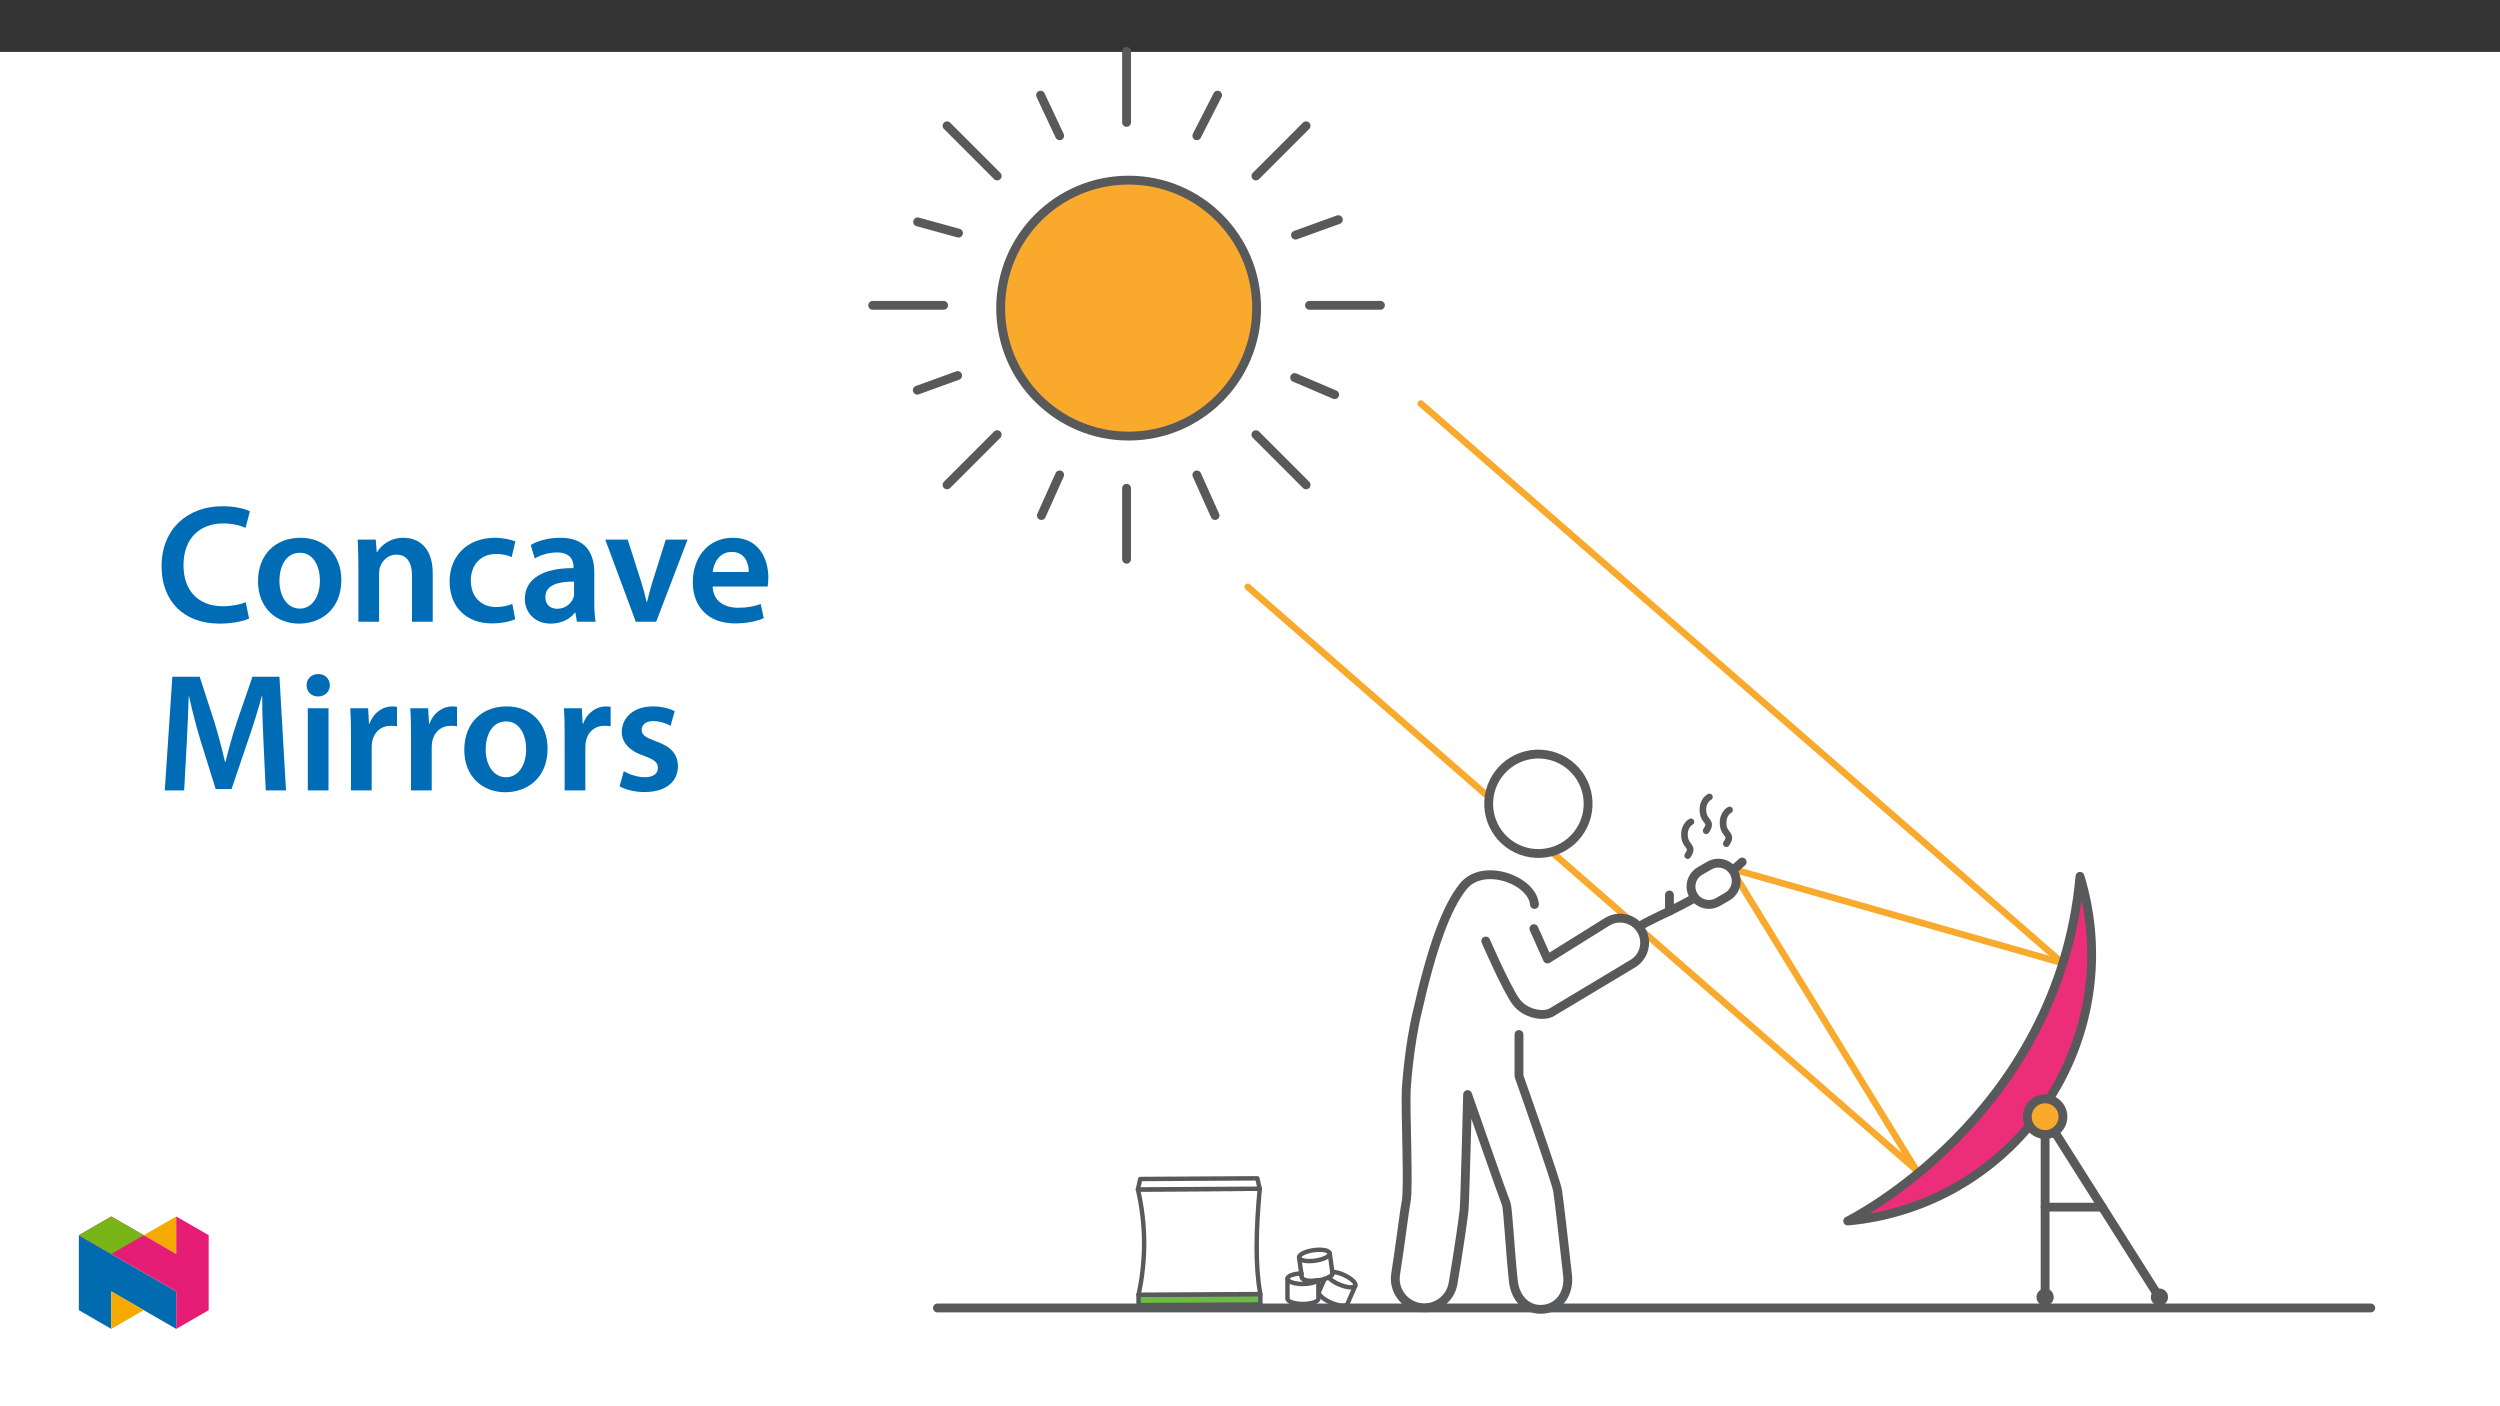 ﻿<?xml version="1.0" encoding="utf-8"?>
<svg xmlns="http://www.w3.org/2000/svg" xmlns:xlink="http://www.w3.org/1999/xlink" viewBox="0 0 960 540" version="1.1">
  <rect x="0" y="0" width="960" height="540" fill="#333333" stroke="none"/>
  <defs>
    <g>
      <symbol overflow="visible" id="glyph0-0">
        <path style="stroke:none;" d="M 0 0 L 32.375 0 L 32.375 -45.328 L 0 -45.328 Z M 16.188 -25.578 L 5.188 -42.094 L 27.188 -42.094 Z M 18.125 -22.656 L 29.141 -39.172 L 29.141 -6.156 Z M 5.188 -3.234 L 16.188 -19.75 L 27.188 -3.234 Z M 3.234 -39.172 L 14.25 -22.656 L 3.234 -6.156 Z M 3.234 -39.172 " />
      </symbol>
      <symbol overflow="visible" id="glyph0-1">
        <path style="stroke:none;" d="M 34.578 -7.516 C 32.438 -6.609 29.078 -5.953 25.906 -5.953 C 16.25 -5.953 10.688 -12.047 10.688 -21.688 C 10.688 -32.188 17.094 -37.75 25.969 -37.75 C 29.531 -37.75 32.438 -36.969 34.516 -36.062 L 36.188 -42.406 C 34.578 -43.25 30.891 -44.359 25.641 -44.359 C 12.297 -44.359 2.266 -35.672 2.266 -21.297 C 2.266 -7.969 10.688 0.719 24.547 0.719 C 29.844 0.719 34 -0.328 35.875 -1.234 Z M 34.578 -7.516 " />
      </symbol>
      <symbol overflow="visible" id="glyph0-2">
        <path style="stroke:none;" d="M 18.578 -32.25 C 9.062 -32.25 2.266 -25.906 2.266 -15.547 C 2.266 -5.375 9.188 0.719 18.062 0.719 C 26.094 0.719 34.25 -4.469 34.25 -16.062 C 34.25 -25.641 27.969 -32.25 18.578 -32.25 Z M 18.391 -26.484 C 23.828 -26.484 26.031 -20.781 26.031 -15.859 C 26.031 -9.453 22.859 -5.047 18.328 -5.047 C 13.531 -5.047 10.484 -9.641 10.484 -15.734 C 10.484 -20.984 12.75 -26.484 18.391 -26.484 Z M 18.391 -26.484 " />
      </symbol>
      <symbol overflow="visible" id="glyph0-3">
        <path style="stroke:none;" d="M 4.281 0 L 12.234 0 L 12.234 -18.578 C 12.234 -19.484 12.375 -20.469 12.625 -21.109 C 13.469 -23.5 15.672 -25.766 18.844 -25.766 C 23.188 -25.766 24.859 -22.344 24.859 -17.812 L 24.859 0 L 32.828 0 L 32.828 -18.719 C 32.828 -28.688 27.125 -32.25 21.625 -32.25 C 16.375 -32.25 12.953 -29.266 11.531 -26.812 L 11.328 -26.812 L 10.938 -31.531 L 4.016 -31.531 C 4.141 -28.812 4.281 -25.766 4.281 -22.141 Z M 4.281 0 " />
      </symbol>
      <symbol overflow="visible" id="glyph0-4">
        <path style="stroke:none;" d="M 26.359 -6.859 C 24.797 -6.219 22.797 -5.641 20.078 -5.641 C 14.641 -5.641 10.422 -9.328 10.422 -15.797 C 10.359 -21.562 13.984 -26.031 20.078 -26.031 C 22.922 -26.031 24.797 -25.453 26.094 -24.797 L 27.516 -30.828 C 25.703 -31.594 22.734 -32.25 19.812 -32.25 C 8.734 -32.25 2.266 -24.922 2.266 -15.469 C 2.266 -5.703 8.672 0.641 18.516 0.641 C 22.469 0.641 25.766 -0.188 27.453 -0.969 Z M 26.359 -6.859 " />
      </symbol>
      <symbol overflow="visible" id="glyph0-5">
        <path style="stroke:none;" d="M 28.75 -18.906 C 28.75 -25.828 25.828 -32.25 15.734 -32.25 C 10.75 -32.25 6.672 -30.891 4.344 -29.469 L 5.891 -24.281 C 8.031 -25.641 11.266 -26.609 14.375 -26.609 C 19.938 -26.609 20.781 -23.188 20.781 -21.109 L 20.781 -20.594 C 9.125 -20.656 2.078 -16.578 2.078 -8.672 C 2.078 -3.891 5.641 0.719 11.984 0.719 C 16.125 0.719 19.422 -1.031 21.297 -3.5 L 21.5 -3.5 L 22.078 0 L 29.266 0 C 28.875 -1.938 28.75 -4.734 28.75 -7.578 Z M 20.984 -11.078 C 20.984 -10.484 20.984 -9.906 20.781 -9.328 C 20 -7.062 17.734 -4.984 14.5 -4.984 C 11.984 -4.984 9.969 -6.406 9.969 -9.516 C 9.969 -14.312 15.344 -15.469 20.984 -15.406 Z M 20.984 -11.078 " />
      </symbol>
      <symbol overflow="visible" id="glyph0-6">
        <path style="stroke:none;" d="M 0.719 -31.531 L 12.438 0 L 20.266 0 L 32.312 -31.531 L 23.953 -31.531 L 18.906 -15.547 C 18.062 -12.688 17.359 -10.234 16.766 -7.641 L 16.578 -7.641 C 16 -10.234 15.344 -12.75 14.438 -15.547 L 9.328 -31.531 Z M 0.719 -31.531 " />
      </symbol>
      <symbol overflow="visible" id="glyph0-7">
        <path style="stroke:none;" d="M 31.016 -13.531 C 31.141 -14.25 31.281 -15.406 31.281 -16.906 C 31.281 -23.828 27.906 -32.25 17.672 -32.25 C 7.578 -32.25 2.266 -24.016 2.266 -15.281 C 2.266 -5.641 8.281 0.641 18.516 0.641 C 23.047 0.641 26.812 -0.188 29.531 -1.359 L 28.359 -6.797 C 25.906 -5.953 23.312 -5.375 19.625 -5.375 C 14.5 -5.375 10.094 -7.828 9.906 -13.531 Z M 9.906 -19.094 C 10.234 -22.344 12.297 -26.812 17.219 -26.812 C 22.531 -26.812 23.828 -22.016 23.766 -19.094 Z M 9.906 -19.094 " />
      </symbol>
      <symbol overflow="visible" id="glyph0-8">
        <path style="stroke:none;" d="M 42.281 0 L 50.047 0 L 47.531 -43.641 L 37.172 -43.641 L 31.141 -26.156 C 29.469 -21.047 27.969 -15.672 26.812 -10.938 L 26.609 -10.938 C 25.516 -15.797 24.156 -20.984 22.594 -26.094 L 16.906 -43.641 L 6.406 -43.641 L 3.5 0 L 10.938 0 L 11.906 -17.547 C 12.234 -23.5 12.5 -30.438 12.688 -36.125 L 12.828 -36.125 C 13.984 -30.688 15.547 -24.734 17.219 -19.172 L 23.047 -0.516 L 29.141 -0.516 L 35.547 -19.422 C 37.484 -24.922 39.297 -30.828 40.734 -36.125 L 40.922 -36.125 C 40.859 -30.234 41.188 -23.438 41.438 -17.812 Z M 42.281 0 " />
      </symbol>
      <symbol overflow="visible" id="glyph0-9">
        <path style="stroke:none;" d="M 12.234 0 L 12.234 -31.531 L 4.281 -31.531 L 4.281 0 Z M 8.281 -44.672 C 5.641 -44.672 3.812 -42.797 3.812 -40.344 C 3.812 -38.016 5.562 -36.062 8.219 -36.062 C 11 -36.062 12.75 -38.016 12.75 -40.344 C 12.688 -42.797 11 -44.672 8.281 -44.672 Z M 8.281 -44.672 " />
      </symbol>
      <symbol overflow="visible" id="glyph0-10">
        <path style="stroke:none;" d="M 4.281 0 L 12.234 0 L 12.234 -16.375 C 12.234 -17.219 12.297 -18.062 12.438 -18.781 C 13.141 -22.406 15.797 -24.797 19.547 -24.797 C 20.531 -24.797 21.234 -24.734 21.953 -24.609 L 21.953 -32.047 C 21.297 -32.188 20.844 -32.25 20.078 -32.25 C 16.641 -32.25 12.953 -29.984 11.391 -25.578 L 11.203 -25.578 L 10.875 -31.531 L 4.016 -31.531 C 4.203 -28.75 4.281 -25.641 4.281 -21.375 Z M 4.281 0 " />
      </symbol>
      <symbol overflow="visible" id="glyph0-11">
        <path style="stroke:none;" d="M 2.328 -1.547 C 4.656 -0.266 8.094 0.641 11.906 0.641 C 20.266 0.641 24.734 -3.5 24.734 -9.266 C 24.672 -13.922 22.078 -16.828 16.312 -18.844 C 12.297 -20.328 10.812 -21.234 10.812 -23.25 C 10.812 -25.188 12.375 -26.609 15.219 -26.609 C 18 -26.609 20.594 -25.578 21.891 -24.797 L 23.5 -30.375 C 21.625 -31.406 18.578 -32.25 15.094 -32.25 C 7.766 -32.25 3.172 -27.969 3.172 -22.406 C 3.172 -18.641 5.703 -15.281 11.844 -13.203 C 15.734 -11.781 17.031 -10.75 17.031 -8.609 C 17.031 -6.547 15.469 -5.047 11.984 -5.047 C 9.125 -5.047 5.703 -6.281 3.953 -7.375 Z M 2.328 -1.547 " />
      </symbol>
    </g>
    <clipPath id="clip1">
      <path d="M 430 18.055 L 435 18.055 L 435 49 L 430 49 Z M 430 18.055 " />
    </clipPath>
    <clipPath id="clip2">
      <path d="M 333.406 115 L 365 115 L 365 119 L 333.406 119 Z M 333.406 115 " />
    </clipPath>
    <clipPath id="clip3">
      <path d="M 358 500 L 912.066 500 L 912.066 504 L 358 504 Z M 358 500 " />
    </clipPath>
    <clipPath id="clip4">
      <path d="M 534 334 L 604 334 L 604 504.496 L 534 504.496 Z M 534 334 " />
    </clipPath>
    <clipPath id="clip5">
      <path d="M 30.277 474 L 68 474 L 68 510.301 L 30.277 510.301 Z M 30.277 474 " />
    </clipPath>
    <clipPath id="clip6">
      <path d="M 42 495 L 56 495 L 56 510.301 L 42 510.301 Z M 42 495 " />
    </clipPath>
    <clipPath id="clip7">
      <path d="M 55 467.125 L 68 467.125 L 68 482 L 55 482 Z M 55 467.125 " />
    </clipPath>
    <clipPath id="clip8">
      <path d="M 30.277 467.125 L 80.133 467.125 L 80.133 510.301 L 30.277 510.301 Z M 30.277 467.125 " />
    </clipPath>
    <clipPath id="clip9">
      <path d="M 30.277 467.125 L 56 467.125 L 56 482 L 30.277 482 Z M 30.277 467.125 " />
    </clipPath>
  </defs>
  <g id="surface1">
    <path style=" stroke:none;fill-rule:nonzero;fill:rgb(100%,100%,100%);fill-opacity:1;" d="M 0 559.926 L 960 559.926 L 960 19.926 L 0 19.926 Z M 0 559.926 " />
    <path style=" stroke:none;fill-rule:nonzero;fill:rgb(97.299%,66.299%,17.299%);fill-opacity:1;" d="M 482.547 118.316 C 482.547 91.172 460.543 69.168 433.398 69.168 C 406.258 69.168 384.254 91.172 384.254 118.316 C 384.254 145.457 406.258 167.461 433.398 167.461 C 460.543 167.461 482.547 145.457 482.547 118.316 " />
    <path style="fill:none;stroke-width:4;stroke-linecap:round;stroke-linejoin:round;stroke:rgb(34.499%,34.9%,35.699%);stroke-opacity:1;stroke-miterlimit:4;" d="M -0.001 0.001 C 31.933 0.001 57.82 -25.886 57.82 -57.821 C 57.82 -89.751 31.933 -115.638 -0.001 -115.638 C -31.932 -115.638 -57.818 -89.751 -57.818 -57.821 C -57.818 -25.886 -31.932 0.001 -0.001 0.001 Z M -0.001 0.001 " transform="matrix(0.85,0,0,-0.85,433.4,69.169)" />
    <g clip-path="url(#clip1)" clip-rule="nonzero">
      <path style="fill:none;stroke-width:4;stroke-linecap:round;stroke-linejoin:round;stroke:rgb(34.499%,34.9%,35.699%);stroke-opacity:1;stroke-miterlimit:4;" d="M -0.001 -0 L -0.001 32.054 " transform="matrix(0.85,0,0,-0.85,432.599,47)" />
    </g>
    <path style="fill:none;stroke-width:4;stroke-linecap:round;stroke-linejoin:round;stroke:rgb(34.499%,34.9%,35.699%);stroke-opacity:1;stroke-miterlimit:4;" d="M -0.001 -0.001 L -0.001 32.053 " transform="matrix(0.85,0,0,-0.85,432.599,214.737)" />
    <path style="fill:none;stroke-width:4;stroke-linecap:round;stroke-linejoin:round;stroke:rgb(34.499%,34.9%,35.699%);stroke-opacity:1;stroke-miterlimit:4;" d="M -0.002 0.001 L 32.052 0.001 " transform="matrix(0.85,0,0,-0.85,502.846,117.247)" />
    <g clip-path="url(#clip2)" clip-rule="nonzero">
      <path style="fill:none;stroke-width:4;stroke-linecap:round;stroke-linejoin:round;stroke:rgb(34.499%,34.9%,35.699%);stroke-opacity:1;stroke-miterlimit:4;" d="M 0.002 0.001 L 32.051 0.001 " transform="matrix(0.85,0,0,-0.85,335.108,117.247)" />
    </g>
    <path style="fill:none;stroke-width:4;stroke-linecap:round;stroke-linejoin:round;stroke:rgb(34.499%,34.9%,35.699%);stroke-opacity:1;stroke-miterlimit:4;" d="M -0.001 0.001 L 22.664 -22.665 " transform="matrix(0.85,0,0,-0.85,482.27,166.918)" />
    <path style="fill:none;stroke-width:4;stroke-linecap:round;stroke-linejoin:round;stroke:rgb(34.499%,34.9%,35.699%);stroke-opacity:1;stroke-miterlimit:4;" d="M 0.002 0.002 L 22.663 -22.664 " transform="matrix(0.85,0,0,-0.85,363.662,48.31)" />
    <path style="fill:none;stroke-width:4;stroke-linecap:round;stroke-linejoin:round;stroke:rgb(34.499%,34.9%,35.699%);stroke-opacity:1;stroke-miterlimit:4;" d="M -0.001 0.001 L 22.664 22.666 " transform="matrix(0.85,0,0,-0.85,482.27,67.575)" />
    <path style="fill:none;stroke-width:4;stroke-linecap:round;stroke-linejoin:round;stroke:rgb(34.499%,34.9%,35.699%);stroke-opacity:1;stroke-miterlimit:4;" d="M 0.002 -0.001 L 22.663 22.665 " transform="matrix(0.85,0,0,-0.85,363.662,186.183)" />
    <path style="fill:none;stroke-width:4;stroke-linecap:round;stroke-linejoin:round;stroke:rgb(34.499%,34.9%,35.699%);stroke-opacity:1;stroke-miterlimit:4;" d="M 0.001 -0.002 L 9.367 18.348 " transform="matrix(0.85,0,0,-0.85,459.589,52.127)" />
    <path style="fill:none;stroke-width:4;stroke-linecap:round;stroke-linejoin:round;stroke:rgb(34.499%,34.9%,35.699%);stroke-opacity:1;stroke-miterlimit:4;" d="M -0.001 -0.001 L 8.234 18.345 " transform="matrix(0.85,0,0,-0.85,399.899,197.96)" />
    <path style="fill:none;stroke-width:4;stroke-linecap:round;stroke-linejoin:round;stroke:rgb(34.499%,34.9%,35.699%);stroke-opacity:1;stroke-miterlimit:4;" d="M 0.002 -0.002 L -8.61 18.348 " transform="matrix(0.85,0,0,-0.85,406.897,52.127)" />
    <path style="fill:none;stroke-width:4;stroke-linecap:round;stroke-linejoin:round;stroke:rgb(34.499%,34.9%,35.699%);stroke-opacity:1;stroke-miterlimit:4;" d="M -0 -0.001 L -8.231 18.345 " transform="matrix(0.85,0,0,-0.85,466.586,197.96)" />
    <path style="fill:none;stroke-width:4;stroke-linecap:round;stroke-linejoin:round;stroke:rgb(34.499%,34.9%,35.699%);stroke-opacity:1;stroke-miterlimit:4;" d="M 0.002 -0.002 L 18.081 -7.727 " transform="matrix(0.85,0,0,-0.85,497.139,144.979)" />
    <path style="fill:none;stroke-width:4;stroke-linecap:round;stroke-linejoin:round;stroke:rgb(34.499%,34.9%,35.699%);stroke-opacity:1;stroke-miterlimit:4;" d="M 0.002 -0 L 18.462 -5.078 " transform="matrix(0.85,0,0,-0.85,352.366,85.199)" />
    <path style="fill:none;stroke-width:4;stroke-linecap:round;stroke-linejoin:round;stroke:rgb(34.499%,34.9%,35.699%);stroke-opacity:1;stroke-miterlimit:4;" d="M 0.001 0 L 19.367 6.995 " transform="matrix(0.85,0,0,-0.85,497.468,90.289)" />
    <path style="fill:none;stroke-width:4;stroke-linecap:round;stroke-linejoin:round;stroke:rgb(34.499%,34.9%,35.699%);stroke-opacity:1;stroke-miterlimit:4;" d="M 0.002 0.001 L 18.232 6.618 " transform="matrix(0.85,0,0,-0.85,352.233,149.829)" />
    <path style="fill:none;stroke-width:3;stroke-linecap:round;stroke-linejoin:round;stroke:rgb(97.299%,66.299%,17.299%);stroke-opacity:1;stroke-miterlimit:4;" d="M 0 -0.001 L 289.757 -252.694 " transform="matrix(0.85,0,0,-0.85,545.601,154.964)" />
    <g clip-path="url(#clip3)" clip-rule="nonzero">
      <path style="fill:none;stroke-width:4;stroke-linecap:round;stroke-linejoin:round;stroke:rgb(34.499%,34.9%,35.699%);stroke-opacity:1;stroke-miterlimit:4;" d="M -0.001 -0.001 L 647.512 -0.001 " transform="matrix(0.85,0,0,-0.85,359.982,502.253)" />
    </g>
    <path style="fill:none;stroke-width:3;stroke-linecap:round;stroke-linejoin:round;stroke:rgb(97.299%,66.299%,17.299%);stroke-opacity:1;stroke-miterlimit:4;" d="M -0.002 -0.002 L -149.607 42.576 L -65.999 -93.504 L -367.929 169.869 " transform="matrix(0.85,0,0,-0.85,791.896,369.752)" />
    <path style="fill:none;stroke-width:4;stroke-linecap:round;stroke-linejoin:round;stroke:rgb(34.499%,34.9%,35.699%);stroke-opacity:1;stroke-miterlimit:4;" d="M -0.002 -0.002 L 51.652 -81.698 " transform="matrix(0.85,0,0,-0.85,785.322,428.815)" />
    <path style="fill:none;stroke-width:4;stroke-linecap:round;stroke-linejoin:round;stroke:rgb(34.499%,34.9%,35.699%);stroke-opacity:1;stroke-miterlimit:4;" d="M -0.002 -0.002 L -0.002 -81.505 " transform="matrix(0.85,0,0,-0.85,785.322,428.815)" />
    <path style=" stroke:none;fill-rule:nonzero;fill:rgb(92.2%,17.999%,47.8%);fill-opacity:1;" d="M 798.719 336.508 C 815.25 390.848 784.598 448.301 730.258 464.828 C 723.5 466.883 716.551 468.238 709.52 468.867 C 709.52 468.867 790.387 428.984 798.719 336.508 " />
    <path style="fill:none;stroke-width:4;stroke-linecap:round;stroke-linejoin:round;stroke:rgb(34.499%,34.9%,35.699%);stroke-opacity:1;stroke-miterlimit:4;" d="M -0.001 0.001 C 19.448 -63.929 -16.614 -131.52 -80.543 -150.964 C -88.494 -153.382 -96.669 -154.976 -104.941 -155.716 C -104.941 -155.716 -9.803 -108.795 -0.001 0.001 Z M -0.001 0.001 " transform="matrix(0.85,0,0,-0.85,798.72,336.508)" />
    <path style=" stroke:none;fill-rule:nonzero;fill:rgb(97.299%,66.299%,17.299%);fill-opacity:1;" d="M 792.168 428.816 C 792.168 432.594 789.102 435.66 785.32 435.66 C 781.539 435.66 778.477 432.598 778.477 428.816 C 778.477 425.035 781.539 421.969 785.32 421.969 C 789.102 421.969 792.168 425.035 792.168 428.816 " />
    <path style="fill:none;stroke-width:4;stroke-linecap:round;stroke-linejoin:round;stroke:rgb(34.499%,34.9%,35.699%);stroke-opacity:1;stroke-miterlimit:4;" d="M -0.002 0 C 0.715 4.389 4.851 7.372 9.24 6.659 C 13.633 5.947 16.611 1.811 15.899 -2.578 C 15.186 -6.971 11.05 -9.954 6.661 -9.241 C 2.268 -8.529 -0.71 -4.393 -0.002 0 Z M -0.002 0 " transform="matrix(0.85,0,0,-0.85,778.564,427.719)" />
    <path style=" stroke:none;fill-rule:nonzero;fill:rgb(34.499%,34.9%,35.699%);fill-opacity:1;" d="M 788.629 498.094 C 788.629 496.266 787.148 494.785 785.32 494.785 C 783.496 494.785 782.012 496.266 782.012 498.094 C 782.012 499.922 783.496 501.402 785.32 501.402 C 787.148 501.402 788.629 499.922 788.629 498.094 " />
    <path style=" stroke:none;fill-rule:nonzero;fill:rgb(34.499%,34.9%,35.699%);fill-opacity:1;" d="M 832.535 498.094 C 832.535 496.266 831.055 494.785 829.227 494.785 C 827.398 494.785 825.918 496.266 825.918 498.094 C 825.918 499.922 827.398 501.402 829.227 501.402 C 831.055 501.402 832.535 499.922 832.535 498.094 " />
    <path style="fill:none;stroke-width:4;stroke-linecap:round;stroke-linejoin:round;stroke:rgb(34.499%,34.9%,35.699%);stroke-opacity:1;stroke-miterlimit:4;" d="M -0.002 -0.002 L 25.765 -0.002 " transform="matrix(0.85,0,0,-0.85,785.322,463.538)" />
    <path style="fill-rule:nonzero;fill:rgb(100%,100%,100%);fill-opacity:1;stroke-width:4;stroke-linecap:round;stroke-linejoin:round;stroke:rgb(34.499%,34.9%,35.699%);stroke-opacity:1;stroke-miterlimit:4;" d="M -0.001 0.001 C -1.435 -1.327 -2.855 -2.577 -4.225 -3.763 " transform="matrix(0.85,0,0,-0.85,668.982,331.012)" />
    <path style="fill-rule:nonzero;fill:rgb(100%,100%,100%);fill-opacity:1;stroke-width:4;stroke-linecap:round;stroke-linejoin:round;stroke:rgb(34.499%,34.9%,35.699%);stroke-opacity:1;stroke-miterlimit:4;" d="M -0.002 0.001 C 10.904 11.706 21.882 13.54 37.057 22.529 " transform="matrix(0.85,0,0,-0.85,619.275,363.888)" />
    <path style="fill:none;stroke-width:4;stroke-linecap:round;stroke-linejoin:round;stroke:rgb(34.499%,34.9%,35.699%);stroke-opacity:1;stroke-miterlimit:4;" d="M 0 -0 L 0 -7.28 " transform="matrix(0.85,0,0,-0.85,641.066,343.679)" />
    <path style=" stroke:none;fill-rule:nonzero;fill:rgb(100%,100%,100%);fill-opacity:1;" d="M 663.266 344.297 L 659.672 346.375 C 656.379 348.273 652.172 347.148 650.27 343.855 C 648.371 340.562 649.496 336.355 652.789 334.453 L 656.383 332.379 C 659.676 330.48 663.883 331.605 665.785 334.898 C 667.684 338.188 666.559 342.398 663.266 344.297 " />
    <path style="fill:none;stroke-width:4;stroke-linecap:round;stroke-linejoin:round;stroke:rgb(34.499%,34.9%,35.699%);stroke-opacity:1;stroke-miterlimit:4;" d="M -0 0.001 L -4.228 -2.444 C -8.102 -4.677 -13.052 -3.354 -15.29 0.521 C -17.523 4.395 -16.2 9.344 -12.325 11.582 L -8.098 14.022 C -4.223 16.256 0.726 14.932 2.964 11.058 C 5.198 7.189 3.874 2.235 -0 0.001 Z M -0 0.001 " transform="matrix(0.85,0,0,-0.85,663.266,344.298)" />
    <path style="fill-rule:nonzero;fill:rgb(42.699%,72.899%,27.1%);fill-opacity:1;stroke-width:2;stroke-linecap:round;stroke-linejoin:round;stroke:rgb(34.499%,34.9%,35.699%);stroke-opacity:1;stroke-miterlimit:4;" d="M 0.001 -0.001 L 55.038 0.316 L 55.065 -4.39 L 0.024 -4.707 Z M 0.001 -0.001 " transform="matrix(0.85,0,0,-0.85,437.191,497.182)" />
    <path style=" stroke:none;fill-rule:nonzero;fill:rgb(100%,100%,100%);fill-opacity:1;" d="M 589.234 347.312 C 588.551 338.07 569.609 330.887 561.918 340.344 C 555.504 348.23 549.844 363.738 544.27 388.496 C 540.906 402.301 539.984 418.629 539.984 418.629 C 539.652 427.723 540.996 456.168 539.984 461.223 C 539.316 464.578 537.891 476.66 535.918 489.309 C 534.977 495.402 539.152 501.109 545.246 502.051 C 551.266 502.984 556.918 498.918 557.957 492.918 C 560.172 479.984 561.984 467.086 562.215 464.59 C 562.551 460.883 563.562 420.312 563.562 420.312 C 563.562 420.312 577.367 459.875 578.379 462.23 C 579.035 463.762 579.812 479.598 581.121 491.902 C 581.855 498.824 586.684 503.535 593.02 502.703 C 599.266 501.883 602.633 496.02 601.945 489.762 C 600.539 476.895 598.551 459.832 598.109 457.172 C 597.434 453.133 583.289 413.234 583.289 413.234 L 583.289 397.25 " />
    <g clip-path="url(#clip4)" clip-rule="nonzero">
      <path style="fill:none;stroke-width:4;stroke-linecap:round;stroke-linejoin:round;stroke:rgb(34.499%,34.9%,35.699%);stroke-opacity:1;stroke-miterlimit:4;" d="M 0.002 0.001 C -0.802 10.874 -23.086 19.326 -32.135 8.2 C -39.681 -1.079 -46.34 -19.323 -52.898 -48.45 C -56.855 -64.691 -57.939 -83.9 -57.939 -83.9 C -58.33 -94.599 -56.749 -128.064 -57.939 -134.011 C -58.725 -137.958 -60.402 -152.172 -62.723 -167.053 C -63.831 -174.222 -58.918 -180.936 -51.749 -182.044 C -44.667 -183.142 -38.017 -178.358 -36.795 -171.299 C -34.189 -156.083 -32.057 -140.909 -31.786 -137.972 C -31.39 -133.611 -30.2 -85.881 -30.2 -85.881 C -30.2 -85.881 -13.959 -132.425 -12.769 -135.196 C -11.997 -136.998 -11.083 -155.628 -9.543 -170.104 C -8.679 -178.248 -2.999 -183.79 4.455 -182.811 C 11.803 -181.846 15.765 -174.948 14.956 -167.586 C 13.302 -152.448 10.962 -132.375 10.443 -129.245 C 9.648 -124.493 -6.992 -77.554 -6.992 -77.554 L -6.992 -58.749 " transform="matrix(0.85,0,0,-0.85,589.233,347.314)" />
    </g>
    <path style=" stroke:none;fill-rule:nonzero;fill:rgb(100%,100%,100%);fill-opacity:1;" d="M 609.609 311.59 C 607.988 322.012 598.223 329.145 587.805 327.523 C 577.383 325.902 570.25 316.141 571.871 305.723 C 573.492 295.301 583.254 288.168 593.676 289.789 C 604.094 291.41 611.227 301.172 609.609 311.59 " />
    <path style="fill:none;stroke-width:4;stroke-linecap:round;stroke-linejoin:round;stroke:rgb(34.499%,34.9%,35.699%);stroke-opacity:1;stroke-miterlimit:4;" d="M 0.002 0.001 C -1.905 -12.26 -13.394 -20.651 -25.651 -18.744 C -37.912 -16.837 -46.303 -5.352 -44.396 6.904 C -42.489 19.165 -31.005 27.557 -18.744 25.649 C -6.487 23.742 1.904 12.258 0.002 0.001 Z M 0.002 0.001 " transform="matrix(0.85,0,0,-0.85,609.608,311.591)" />
    <path style="fill-rule:nonzero;fill:rgb(100%,100%,100%);fill-opacity:1;stroke-width:4;stroke-linecap:round;stroke-linejoin:round;stroke:rgb(34.499%,34.9%,35.699%);stroke-opacity:1;stroke-miterlimit:4;" d="M -0.001 -0.002 L 6.12 -13.729 L 33.036 3.054 C 38.234 6.308 45.09 4.732 48.344 -0.47 C 50.522 -3.949 50.601 -8.343 48.556 -11.9 C 47.646 -13.48 46.35 -14.809 44.787 -15.755 L 8.119 -37.745 C 4.626 -39.946 -3.77 -38.701 -7.993 -33.108 C -12.221 -27.515 -21.748 -5.594 -21.748 -5.594 " transform="matrix(0.85,0,0,-0.85,589.017,356.596)" />
    <path style=" stroke:none;fill-rule:nonzero;fill:rgb(100%,100%,100%);fill-opacity:1;" d="M 483.973 496.914 L 437.191 497.184 C 440.145 483.855 440.066 470.035 436.957 456.742 L 483.742 456.473 C 482.301 472.121 481.961 486.199 483.977 496.914 " />
    <path style="fill:none;stroke-width:2;stroke-linecap:round;stroke-linejoin:round;stroke:rgb(34.499%,34.9%,35.699%);stroke-opacity:1;stroke-miterlimit:4;" d="M -0.001 -0.002 L -55.038 -0.319 C -51.564 15.361 -51.656 31.621 -55.314 47.259 L -0.272 47.577 C -1.968 29.167 -2.368 12.604 -0.001 -0.002 Z M -0.001 -0.002 " transform="matrix(0.85,0,0,-0.85,483.974,496.913)" />
    <path style="fill-rule:nonzero;fill:rgb(100%,100%,100%);fill-opacity:1;stroke-width:2;stroke-linecap:round;stroke-linejoin:round;stroke:rgb(34.499%,34.9%,35.699%);stroke-opacity:1;stroke-miterlimit:4;" d="M -0.001 -0.002 L -52.901 -0.305 L -53.944 -5.02 L 1.098 -4.703 Z M -0.001 -0.002 " transform="matrix(0.85,0,0,-0.85,482.809,452.475)" />
    <path style=" stroke:none;fill-rule:nonzero;fill:rgb(100%,100%,100%);fill-opacity:1;" d="M 505.902 491.707 C 505.066 492.508 502.891 493.059 500.324 493.059 C 497.043 493.059 494.383 492.148 494.383 491.02 C 494.383 489.965 496.711 489.105 499.703 488.996 C 499.797 489.684 499.875 490.23 499.906 490.492 C 500.062 491.59 502.73 492.133 505.902 491.707 " />
    <path style="fill:none;stroke-width:2;stroke-linecap:round;stroke-linejoin:round;stroke:rgb(34.499%,34.9%,35.699%);stroke-opacity:1;stroke-miterlimit:4;" d="M 0.001 0 C -0.982 -0.942 -3.542 -1.59 -6.561 -1.59 C -10.421 -1.59 -13.551 -0.519 -13.551 0.809 C -13.551 2.05 -10.812 3.061 -7.292 3.19 C -7.181 2.381 -7.09 1.737 -7.053 1.43 C -6.869 0.138 -3.73 -0.501 0.001 0 Z M 0.001 0 " transform="matrix(0.85,0,0,-0.85,505.901,491.707)" />
    <path style="fill:none;stroke-width:2;stroke-linecap:round;stroke-linejoin:round;stroke:rgb(34.499%,34.9%,35.699%);stroke-opacity:1;stroke-miterlimit:4;" d="M 0 0 L 0 -8.276 C 0 -9.595 -3.129 -10.666 -6.985 -10.666 C -10.845 -10.666 -13.97 -9.595 -13.97 -8.276 L -13.97 0.745 " transform="matrix(0.85,0,0,-0.85,506.261,491.657)" />
    <path style=" stroke:none;fill-rule:nonzero;fill:rgb(100%,100%,100%);fill-opacity:1;" d="M 520.445 493.688 C 520 494.727 517.195 494.504 514.188 493.203 C 512.664 492.602 511.277 491.691 510.117 490.535 C 511.152 490.023 511.75 489.422 511.672 488.859 C 511.656 488.75 511.629 488.57 511.605 488.352 C 513.059 488.488 514.477 488.867 515.805 489.473 C 518.812 490.773 520.895 492.66 520.445 493.688 " />
    <path style="fill:none;stroke-width:2;stroke-linecap:round;stroke-linejoin:round;stroke:rgb(34.499%,34.9%,35.699%);stroke-opacity:1;stroke-miterlimit:4;" d="M 0.001 0 C -0.522 -1.222 -3.822 -0.96 -7.361 0.57 C -9.153 1.278 -10.784 2.349 -12.149 3.709 C -10.932 4.311 -10.228 5.019 -10.32 5.681 C -10.339 5.809 -10.371 6.021 -10.398 6.278 C -8.689 6.117 -7.021 5.671 -5.458 4.959 C -1.92 3.429 0.53 1.209 0.001 0 Z M 0.001 0 " transform="matrix(0.85,0,0,-0.85,520.444,493.688)" />
    <path style="fill:none;stroke-width:2;stroke-linecap:round;stroke-linejoin:round;stroke:rgb(34.499%,34.9%,35.699%);stroke-opacity:1;stroke-miterlimit:4;" d="M 0.001 0.001 C -0.932 -2.15 -2.168 -5.022 -2.49 -5.748 C -3.009 -6.971 -0.569 -9.19 2.97 -10.721 C 6.513 -12.251 9.812 -12.508 10.332 -11.291 C 10.81 -10.192 13.829 -3.198 13.829 -3.198 " transform="matrix(0.85,0,0,-0.85,508.62,491.13)" />
    <path style=" stroke:none;fill-rule:nonzero;fill:rgb(100%,100%,100%);fill-opacity:1;" d="M 510.613 481.266 C 510.77 482.379 508.262 483.648 505.012 484.102 C 501.766 484.551 499.008 484.016 498.852 482.902 C 498.699 481.789 501.207 480.52 504.453 480.066 C 507.699 479.617 510.457 480.152 510.613 481.266 " />
    <path style="fill:none;stroke-width:2;stroke-linecap:round;stroke-linejoin:round;stroke:rgb(34.499%,34.9%,35.699%);stroke-opacity:1;stroke-miterlimit:4;" d="M -0.001 0 C 0.183 -1.31 -2.768 -2.803 -6.591 -3.336 C -10.41 -3.865 -13.655 -3.235 -13.839 -1.925 C -14.018 -0.616 -11.067 0.878 -7.248 1.411 C -3.43 1.939 -0.185 1.31 -0.001 0 Z M -0.001 0 " transform="matrix(0.85,0,0,-0.85,510.614,481.266)" />
    <path style="fill-rule:nonzero;fill:rgb(100%,100%,100%);fill-opacity:1;stroke-width:2;stroke-linecap:round;stroke-linejoin:round;stroke:rgb(34.499%,34.9%,35.699%);stroke-opacity:1;stroke-miterlimit:4;" d="M 0.001 0 C -3.73 -0.501 -6.869 0.138 -7.053 1.43 C -7.09 1.737 -7.181 2.381 -7.292 3.19 " transform="matrix(0.85,0,0,-0.85,505.901,491.707)" />
    <path style="fill-rule:nonzero;fill:rgb(100%,100%,100%);fill-opacity:1;stroke-width:2;stroke-linecap:round;stroke-linejoin:round;stroke:rgb(34.499%,34.9%,35.699%);stroke-opacity:1;stroke-miterlimit:4;" d="M 0.002 -0.001 C 0.03 -0.259 0.062 -0.47 0.08 -0.599 C 0.172 -1.26 -0.531 -1.968 -1.749 -2.57 C -2.314 -2.855 -2.902 -3.09 -3.509 -3.269 " transform="matrix(0.85,0,0,-0.85,511.604,488.35)" />
    <path style="fill-rule:nonzero;fill:rgb(100%,100%,100%);fill-opacity:1;stroke-width:2;stroke-linecap:round;stroke-linejoin:round;stroke:rgb(34.499%,34.9%,35.699%);stroke-opacity:1;stroke-miterlimit:4;" d="M 0.002 -0.001 C 0.002 -0.001 0.632 -4.491 0.999 -7.17 " transform="matrix(0.85,0,0,-0.85,498.854,482.902)" />
    <path style="fill-rule:nonzero;fill:rgb(100%,100%,100%);fill-opacity:1;stroke-width:2;stroke-linecap:round;stroke-linejoin:round;stroke:rgb(34.499%,34.9%,35.699%);stroke-opacity:1;stroke-miterlimit:4;" d="M 0.001 0.001 C -0.909 -0.284 -1.837 -0.491 -2.78 -0.62 C -2.853 -0.638 -2.927 -0.652 -3 -0.661 C -3.065 -0.67 -3.133 -0.679 -3.198 -0.679 " transform="matrix(0.85,0,0,-0.85,508.62,491.13)" />
    <path style="fill-rule:nonzero;fill:rgb(100%,100%,100%);fill-opacity:1;stroke-width:2;stroke-linecap:round;stroke-linejoin:round;stroke:rgb(34.499%,34.9%,35.699%);stroke-opacity:1;stroke-miterlimit:4;" d="M 0.001 0.001 C 0.001 0.001 0.828 -6 1.141 -8.142 " transform="matrix(0.85,0,0,-0.85,510.636,481.431)" />
    <path style=" stroke:none;fill-rule:nonzero;fill:rgb(100%,100%,100%);fill-opacity:1;" d="M 656.949 316.52 C 655.844 317.219 655.273 318.52 655.508 319.805 C 655.719 322.273 657.746 321.863 656.219 324.121 " />
    <path style=" stroke:none;fill-rule:nonzero;fill:rgb(100%,100%,100%);fill-opacity:1;" d="M 652.238 323.41 C 651.129 324.109 650.559 325.41 650.793 326.695 C 651.004 329.164 653.035 328.754 651.504 331.012 " />
    <path style="fill:none;stroke-width:3;stroke-linecap:round;stroke-linejoin:round;stroke:rgb(34.499%,34.9%,35.699%);stroke-opacity:1;stroke-miterlimit:4;" d="M 0.002 0.001 C 0.002 0.001 -3.321 -1.649 -2.898 -6.599 C -2.475 -11.548 1.601 -10.725 -1.469 -15.261 " transform="matrix(0.85,0,0,-0.85,664.155,311.02)" />
    <path style="fill:none;stroke-width:3;stroke-linecap:round;stroke-linejoin:round;stroke:rgb(34.499%,34.9%,35.699%);stroke-opacity:1;stroke-miterlimit:4;" d="M 0.001 -0.002 C 0.001 -0.002 -3.322 -1.648 -2.899 -6.602 C -2.476 -11.551 1.605 -10.724 -1.47 -15.264 " transform="matrix(0.85,0,0,-0.85,656.409,306.037)" />
    <path style="fill:none;stroke-width:3;stroke-linecap:round;stroke-linejoin:round;stroke:rgb(34.499%,34.9%,35.699%);stroke-opacity:1;stroke-miterlimit:4;" d="M 0 0 C 0 0 -3.318 -1.65 -2.895 -6.599 C -2.477 -11.548 1.604 -10.726 -1.466 -15.262 " transform="matrix(0.85,0,0,-0.85,649.316,315.571)" />
    <g style="fill:rgb(0%,42.354%,71.373%);fill-opacity:1;">
      <use xlink:href="#glyph0-1" x="59.776" y="238.75" />
    </g>
    <g style="fill:rgb(0%,42.354%,71.373%);fill-opacity:1;">
      <use xlink:href="#glyph0-2" x="96.817" y="238.75" />
      <use xlink:href="#glyph0-3" x="133.34" y="238.75" />
      <use xlink:href="#glyph0-4" x="170.381" y="238.75" />
      <use xlink:href="#glyph0-5" x="199.457" y="238.75" />
    </g>
    <g style="fill:rgb(0%,42.354%,71.373%);fill-opacity:1;">
      <use xlink:href="#glyph0-6" x="231.706" y="238.75" />
    </g>
    <g style="fill:rgb(0%,42.354%,71.373%);fill-opacity:1;">
      <use xlink:href="#glyph0-7" x="263.761" y="238.75" />
    </g>
    <g style="fill:rgb(0%,42.354%,71.373%);fill-opacity:1;">
      <use xlink:href="#glyph0-8" x="59.776" y="303.507" />
    </g>
    <g style="fill:rgb(0%,42.354%,71.373%);fill-opacity:1;">
      <use xlink:href="#glyph0-9" x="113.913" y="303.507" />
      <use xlink:href="#glyph0-10" x="130.491" y="303.507" />
      <use xlink:href="#glyph0-10" x="153.544" y="303.507" />
    </g>
    <g style="fill:rgb(0%,42.354%,71.373%);fill-opacity:1;">
      <use xlink:href="#glyph0-2" x="176.015" y="303.507" />
      <use xlink:href="#glyph0-10" x="212.538" y="303.507" />
      <use xlink:href="#glyph0-11" x="235.592" y="303.507" />
    </g>
    <g clip-path="url(#clip5)" clip-rule="nonzero">
      <path style=" stroke:none;fill-rule:nonzero;fill:rgb(0.8%,42%,68.999%);fill-opacity:1;" d="M 30.277 503.105 L 42.738 510.301 L 42.738 495.91 L 67.668 510.301 L 67.668 495.91 L 30.277 474.32 Z M 30.277 503.105 " />
    </g>
    <g clip-path="url(#clip6)" clip-rule="nonzero">
      <path style=" stroke:none;fill-rule:nonzero;fill:rgb(96.1%,66.699%,0%);fill-opacity:1;" d="M 42.738 510.301 L 55.203 503.105 L 42.738 495.91 Z M 42.738 510.301 " />
    </g>
    <g clip-path="url(#clip7)" clip-rule="nonzero">
      <path style=" stroke:none;fill-rule:nonzero;fill:rgb(96.1%,66.699%,0%);fill-opacity:1;" d="M 67.668 467.125 L 55.203 474.32 L 67.668 481.516 Z M 67.668 467.125 " />
    </g>
    <g clip-path="url(#clip8)" clip-rule="nonzero">
      <path style=" stroke:none;fill-rule:nonzero;fill:rgb(89.799%,11.4%,45.499%);fill-opacity:1;" d="M 67.668 467.125 L 67.668 481.516 L 42.738 467.125 L 30.277 474.32 L 67.668 495.91 L 67.668 510.301 L 80.133 503.105 L 80.133 474.32 Z M 67.668 467.125 " />
    </g>
    <g clip-path="url(#clip9)" clip-rule="nonzero">
      <path style=" stroke:none;fill-rule:nonzero;fill:rgb(47.099%,70.999%,9%);fill-opacity:1;" d="M 42.738 467.125 L 30.277 474.32 L 42.738 481.516 L 55.203 474.32 Z M 42.738 467.125 " />
    </g>
  </g>
</svg>